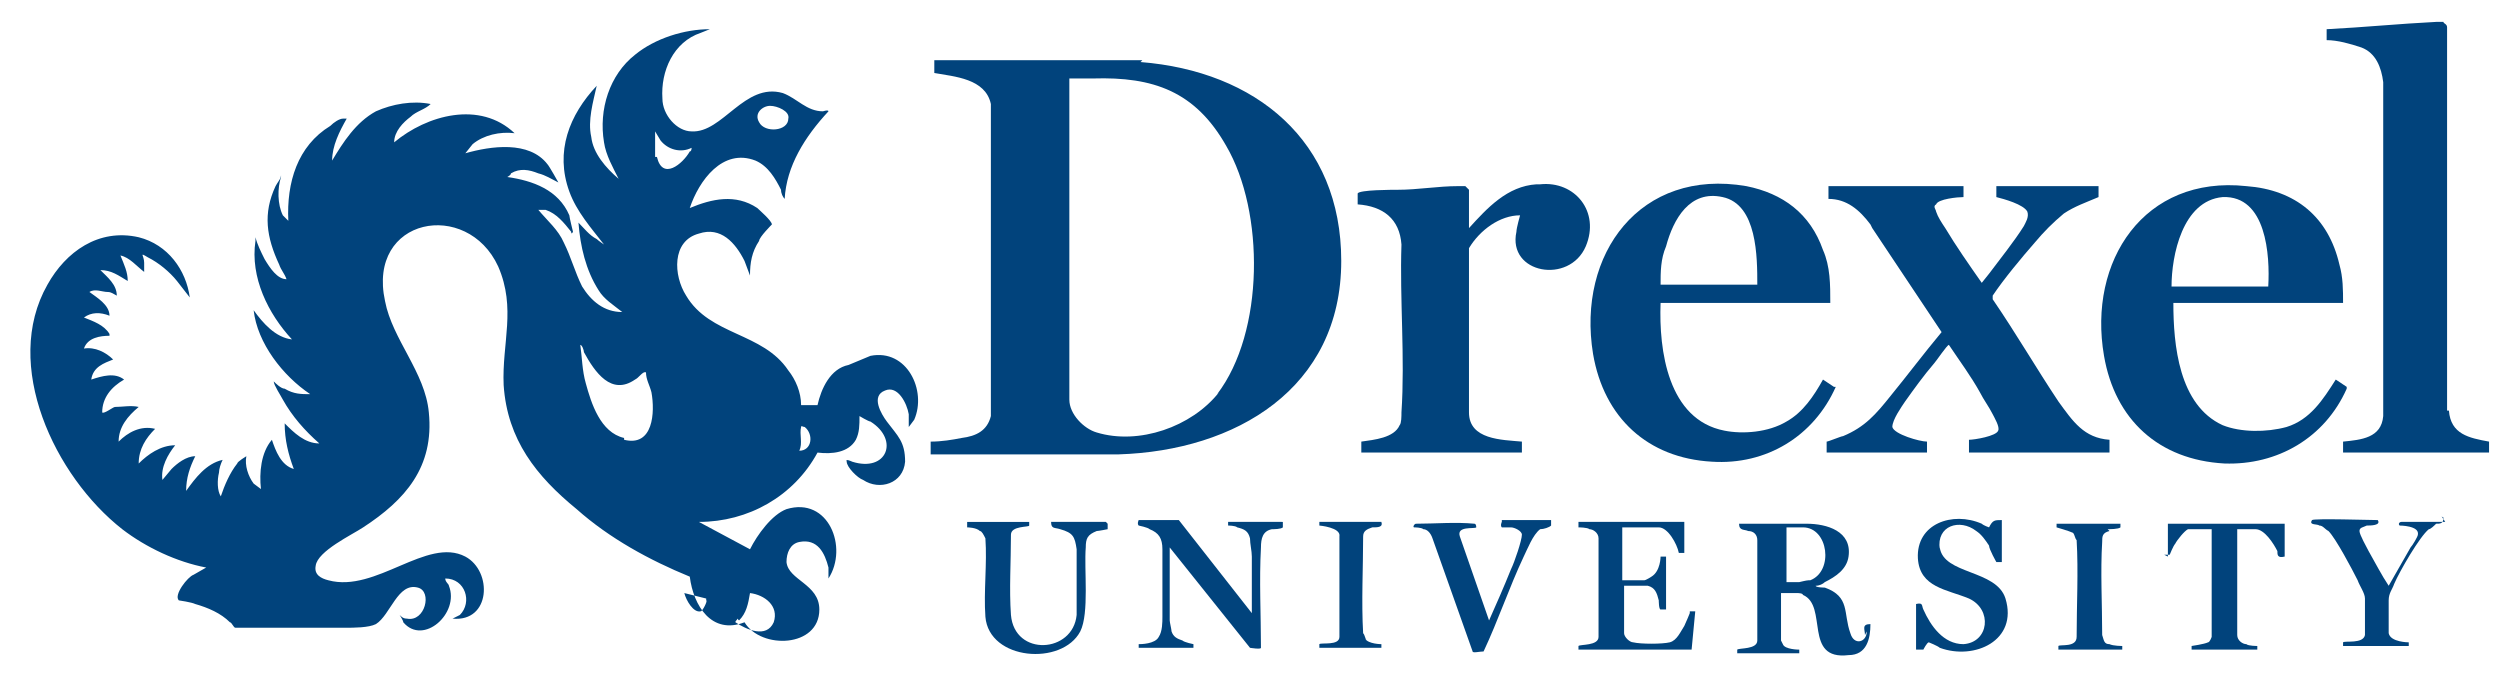 <?xml version="1.0" encoding="UTF-8"?>
<svg id="Layer_1" xmlns="http://www.w3.org/2000/svg" version="1.1" viewBox="0 0 137 37">
  <!-- Generator: Adobe Illustrator 29.0.0, SVG Export Plug-In . SVG Version: 2.1.0 Build 186)  -->
  <defs>
    <style>
      .st0 {
        fill: #01437c;
      }
    </style>
  </defs>
  <path class="st0" d="M134.1,22.5V1.5c0-.2-.2-.2-.2-.3h-.4c-2,.1-4,.3-6,.4v.6c.6,0,1.3.2,1.9.4.8.3,1.1,1.1,1.2,1.9v18.3c-.1,1.2-1.2,1.3-2.2,1.4v.6h8v-.6c-1.1-.2-2.1-.4-2.2-1.7Z"/>
  <path class="st0" d="M46.5,20c-1,.2-1.5,1.3-1.7,2.2-.3,0-.6,0-.9,0,0-.7-.3-1.4-.7-1.9-1.4-2.1-4.3-1.9-5.6-4.1-.7-1.1-.8-3,.7-3.4,1.2-.4,2,.5,2.5,1.5l.3.8c0-.7.1-1.3.5-1.9,0-.2.7-.9.7-.9,0-.2-.7-.8-.8-.9-1.2-.8-2.5-.5-3.7,0,.5-1.5,1.8-3.3,3.6-2.6.7.3,1.1,1,1.4,1.6,0,.2.1.4.2.5.1-1.8,1.1-3.4,2.4-4.8,0-.1-.3,0-.3,0-.9,0-1.4-.7-2.2-1-2.1-.6-3.3,2.2-5,2.1-.8,0-1.6-.9-1.6-1.8-.1-1.5.6-3.1,2.1-3.6l.5-.2c-1.4,0-3,.5-4.1,1.4-1.4,1.1-2,3-1.7,4.8.1.7.5,1.4.8,2-.7-.6-1.4-1.4-1.5-2.3-.2-.9.1-1.9.3-2.8-1.5,1.6-2.3,3.6-1.5,5.8.4,1.1,1.2,2,1.9,2.9,0,0,0,0,0,0,0,0-.3-.2-.4-.3-.4-.2-.7-.6-1-.9.1,1.3.4,2.6,1.1,3.7.3.5.8.8,1.3,1.2-1,0-1.7-.6-2.2-1.4-.4-.8-.6-1.6-1-2.4-.3-.7-.9-1.2-1.4-1.8.1,0,.3,0,.4,0,.6.2,1,.7,1.4,1.2,0,0,0,.2.1,0,0,0-.2-.8-.2-.9-.6-1.4-2-1.9-3.4-2.1,0,0,.2-.1.2-.2.5-.3,1-.2,1.5,0,.4.1.7.3,1.1.5,0,0-.5-.9-.6-1-1-1.3-3.1-1-4.5-.6,0,0,.4-.5.4-.5.6-.5,1.5-.7,2.3-.6-1.9-1.8-4.8-1-6.6.5,0-.6.5-1.1.9-1.4.3-.3.8-.4,1.1-.7-1-.2-2.1,0-3,.4-1.1.6-1.8,1.7-2.4,2.7,0-.8.4-1.6.8-2.3,0,0-.1,0-.2,0-.2,0-.5.2-.7.4-1.8,1.1-2.4,3.1-2.3,5.2,0,0-.3-.3-.3-.3-.3-.6-.3-1.5-.1-2.1,0,0,0-.1,0-.1,0,.2-.2.4-.3.6-.7,1.5-.5,2.8.2,4.3.1.3.3.5.4.8-.5,0-.9-.6-1.2-1.1-.2-.4-.4-.8-.5-1.2,0,0,0,.1,0,.2-.3,2,.7,4,2,5.4-.9-.1-1.6-.9-2.1-1.6,0,0,0,0,0,0,.2,1.8,1.6,3.6,3.1,4.6-.5,0-.9,0-1.4-.3-.2,0-.5-.3-.6-.4,0,0,0,0,0,0,0,.2.4.8.5,1,.5.9,1.2,1.7,2,2.4-.8,0-1.4-.6-1.9-1.1,0,.9.2,1.7.5,2.5-.7-.2-1-1-1.2-1.6-.6.7-.7,1.8-.6,2.7,0,0-.4-.3-.4-.3-.3-.4-.5-1-.4-1.5,0,0-.5.3-.5.4-.4.5-.7,1.2-.9,1.8,0,0,0,0,0,0-.2-.3-.2-.9-.1-1.3,0-.2.1-.5.2-.7-.9.2-1.5,1-2,1.7,0-.7.2-1.3.5-1.9-.5,0-1,.4-1.3.7l-.5.6c-.1-.7.3-1.4.7-1.9-.8,0-1.5.5-2,1,0-.8.4-1.4.9-1.9-.8-.2-1.5.2-2,.7,0-.8.5-1.4,1.1-1.9-.4-.1-.9,0-1.3,0-.1,0-.6.4-.7.3,0-.8.5-1.4,1.2-1.8-.5-.4-1.2-.2-1.8,0,.1-.7.7-.9,1.2-1.1,0,0,0,0,0,0-.4-.4-1-.7-1.6-.6.2-.6.9-.7,1.4-.7,0,0,0,0,0-.1-.3-.5-.9-.7-1.4-.9.4-.3.9-.3,1.4-.1,0-.6-.7-1-1.1-1.3.3-.2.7,0,1,0,.2,0,.3.1.5.2,0-.6-.5-1-.9-1.4.6,0,1,.3,1.5.6,0-.5-.2-.9-.4-1.4.5.1.9.6,1.3.9,0,0,0-.4,0-.5,0-.4-.3-.6.2-.3.6.3,1.2.8,1.6,1.3l.7.9c-.2-1.5-1.2-2.9-2.8-3.3-2.2-.5-4,.8-5,2.6-2.5,4.4.4,10.5,4.1,13.4,1.3,1,3,1.8,4.6,2.1l-.7.4c-.3.1-1.1,1.1-.8,1.4,0,0,.7.1.9.2.7.2,1.4.5,1.9,1,.1,0,.2.3.3.3,2,0,4,0,6,0,.5,0,1.3,0,1.7-.2.8-.5,1.2-2.3,2.3-2,.8.2.4,1.9-.6,1.7-.2,0-.3-.1-.4-.2,0,0,0,0,0,0,0,0,.2.3.2.4,1.1,1.3,3.1-.5,2.5-2,0-.1-.2-.2-.2-.4,1.1,0,1.5,1.3.8,2l-.4.2c2.1.2,2.2-2.6.7-3.4-2.1-1.1-4.9,2-7.5,1.3-.4-.1-.8-.3-.7-.8.1-.8,2-1.7,2.6-2.1,2.3-1.5,3.9-3.3,3.6-6.3-.2-2.2-2-4-2.4-6.1-1-4.6,4.5-5.6,6.2-1.9,1,2.3.2,4.2.3,6.5.2,3,1.8,5,4,6.8,1.8,1.6,4,2.8,6.2,3.7.2,1.6,1.2,3.2,3,2.5.9,1.5,4.1,1.4,4.1-.7,0-1.4-1.7-1.6-1.8-2.6,0-.5.2-1,.7-1.1,1-.2,1.4.6,1.6,1.4v.6c1.1-1.7,0-4.5-2.3-3.8-.8.3-1.6,1.4-2,2.2l-2.8-1.5c2.7,0,5.2-1.4,6.5-3.8.8.1,1.7,0,2.1-.7.2-.4.2-.8.2-1.3,0,0,.5.3.6.3,1.6,1,.9,2.8-1,2.2,0,0-.4-.2-.3,0,0,.3.6.9.9,1,.9.6,2.2.2,2.3-1,0-1.1-.4-1.4-1-2.2-.3-.4-.9-1.4-.1-1.7.7-.3,1.2.7,1.3,1.3,0,.2,0,.5,0,.7l.3-.4c.7-1.6-.4-3.9-2.4-3.5ZM42.2,5.8c.4,0,1.1.3,1,.7,0,.7-1.3.8-1.6.2-.3-.5.2-.9.6-.9ZM34.2,24c-1.3-.3-1.8-1.9-2.1-3-.2-.7-.2-1.4-.3-2.1.1,0,.2.3.2.4.6,1.1,1.5,2.4,2.8,1.5.2-.1.3-.3.5-.4,0,0,0,0,.1,0,0,.4.2.7.3,1.1.2,1.1.1,3-1.5,2.6ZM35.9,8.6c0-.5,0-.9,0-1.4l.3.5c.4.5,1.1.7,1.7.4,0,0,0,.2-.1.2-.4.7-1.5,1.6-1.8.3ZM40.5,34c.4-.4.5-.9.6-1.5.8.1,1.6.7,1.3,1.6-.4.9-1.5.4-2.1,0,0-.1.1-.1.1-.2ZM38.7,32.9c.1,0-.2.6-.3.6-.4.1-.8-.6-.9-1l1.2.3ZM43.8,24.7c.2-.4,0-.9.1-1.3,0-.1.1,0,.2,0,.5.4.4,1.3-.3,1.3Z"/>
  <path class="st0" d="M62.6,3.3h-11.4s0,.7,0,.7c1.1.2,2.8.3,3.1,1.7,0,5.7,0,11.4,0,17.1-.2.8-.8,1.1-1.6,1.2-.5.1-1.1.2-1.7.2v.7h10.3c6.4-.2,12.2-3.6,12.2-10.6,0-6.6-4.7-10.4-11-10.9ZM66.8,21.5c-1.5,1.9-4.4,2.9-6.7,2.2-.7-.2-1.5-1-1.5-1.8V4.3c.4,0,.9,0,1.3,0,3.3-.1,5.6.7,7.3,3.7,2.1,3.6,2.1,10.2-.5,13.6Z"/>
  <path class="st0" d="M100.5,21.2l-.6-.4c-.5.9-1.1,1.8-2,2.3-1,.6-2.4.7-3.4.5-3.1-.6-3.6-4.4-3.5-7h9.3c0-1,0-2-.4-2.9-.7-2-2.2-3.1-4.2-3.5-5.8-1-9.3,3.7-8.4,9.2.6,3.5,3,5.7,6.5,5.9,3,.2,5.6-1.4,6.8-4.1ZM91.3,13.5c.4-1.5,1.3-3.1,3.1-2.7,1.9.4,1.9,3.3,1.9,4.8h-5.3c0-.7,0-1.4.3-2.1Z"/>
  <path class="st0" d="M128.6,21.2l-.6-.4c-.7,1.1-1.4,2.2-2.7,2.6-1.1.3-2.5.3-3.5-.1-2.4-1.1-2.7-4.4-2.7-6.7h9.3c0-.7,0-1.4-.2-2.1-.6-2.6-2.4-4.1-5.1-4.3-5.6-.6-8.7,4.1-7.8,9.3.6,3.5,3,5.7,6.6,5.9,2.9.1,5.5-1.4,6.7-4.1ZM121.8,10.8c2.4-.1,2.6,3.2,2.5,4.9h-5.3c0-1.7.6-4.7,2.8-4.9Z"/>
  <path class="st0" d="M102.6,12.5l3.8,5.7c-1,1.2-1.9,2.4-2.8,3.5-.8,1-1.4,1.7-2.6,2.2-.1,0-.8.3-.9.3,0,0,0,.6,0,.6h5.5v-.6c-.4,0-1.8-.4-1.9-.8,0-.4.5-1.1.7-1.4.5-.7,1-1.4,1.6-2.1.1-.1.7-1,.8-1,.6.9,1.2,1.7,1.7,2.6.2.4.5.8.7,1.2.1.2.4.7.3.9-.1.3-1.3.5-1.6.5v.7h7.7v-.7c-1.4-.1-2-1-2.8-2.1-1.2-1.8-2.3-3.7-3.6-5.6,0,0,0-.1,0-.2.6-.9,1.6-2.1,2.3-2.9.5-.6,1-1.1,1.6-1.6.6-.4,1.2-.6,1.9-.9v-.6h-5.6v.6c.4.1,1.5.4,1.7.8.1.3-.1.6-.2.8-.5.8-1.3,1.8-1.9,2.6,0,0-.4.5-.4.5-.7-1-1.4-2-2-3-.2-.3-.4-.6-.5-.9,0-.1-.2-.3,0-.4.1-.3,1.2-.4,1.5-.4v-.6s0,0,0,0h-7.4v.7c1,0,1.7.6,2.3,1.4Z"/>
  <path class="st0" d="M84.2,10.1c-1.6.1-2.7,1.3-3.7,2.4,0,0,0,0,0,0v-2.1s-.2-.2-.2-.2c0,0-.3,0-.4,0-1.1,0-2.2.2-3.3.2-.3,0-2.1,0-2.2.2v.6c1.4.1,2.3.8,2.4,2.2-.1,3,.2,6.2,0,9.2,0,.2,0,.6-.1.7-.3.7-1.4.8-2.1.9v.6h8.8v-.6c-1.1-.1-2.9-.1-2.9-1.6v-9c.6-1,1.7-1.8,2.8-1.8,0,0-.2.7-.2.9-.5,2.3,2.9,2.9,3.8.8.8-1.9-.6-3.6-2.5-3.4Z"/>
  <path class="st0" d="M102.3,34.6c0,.6-.7.8-.9.1-.4-1.1,0-2-1.4-2.5,0,0-.5,0-.5-.1,0,0,0,0,0,0,.2,0,.4-.1.5-.2.6-.3,1.2-.7,1.3-1.4.2-1.4-1.2-1.8-2.3-1.8-1.2,0-2.5,0-3.7,0,0,.4.3.3.5.4.3,0,.5.2.5.5v5.5c0,.5-1,.4-1.1.5,0,0,0,.2,0,.2h3.4c0,0,0-.2,0-.2,0,0-.8,0-.9-.3,0,0-.1-.2-.1-.2v-2.6h.9s.3,0,.3.1c1.4.6,0,3.6,2.5,3.3,1,0,1.2-.9,1.2-1.7-.5,0-.3.3-.3.6ZM99.1,31.8c-.1,0-.5.1-.5.1h-.7v-3h.9c1.4,0,1.7,2.4.4,2.9Z"/>
  <path class="st0" d="M70.2,28.6h-2.9c0,0,0,.2,0,.2,0,0,.4,0,.5.1.4.1.6.2.7.6,0,.3.1.7.1,1,0,1,0,2.1,0,3.1l-4-5.1h-2.2c0,0-.1.2,0,.3,0,0,.5.1.6.2.5.2.7.5.7,1.1,0,1.1,0,2.6,0,3.7,0,.3,0,.8-.2,1.1-.2.4-1,.4-1.1.4,0,0,0,.2,0,.2h3c0,0,0-.2,0-.2,0,0-.5-.1-.6-.2-.3-.1-.5-.2-.6-.5,0-.1-.1-.5-.1-.6v-4l4.4,5.5c0,0,.6.1.6,0,0-1.8-.1-3.7,0-5.5,0-.5.1-.9.6-1,.1,0,.5,0,.6-.1,0,0,0-.3,0-.3Z"/>
  <path class="st0" d="M92.6,33.6c0,0-.2.5-.3.7-.2.3-.4.8-.8.9-.4.1-1.6.1-2,0-.2,0-.5-.3-.5-.5v-2.6h.9s.3,0,.4,0c.4.1.5.4.6.8,0,0,0,.5.1.5,0,0,.2,0,.3,0v-2.9c0,0-.2,0-.3,0,0,0,0,.8-.5,1.1,0,0-.3.2-.4.2h-1.2v-2.9h1.6s.3,0,.4,0c.5,0,1,.9,1.1,1.4h.3s0-1.7,0-1.7h-5.8c0,0,0,.2,0,.3,0,0,.5,0,.6.1.2,0,.5.2.5.5v5.4c0,.5-1,.4-1.1.5,0,0,0,.2,0,.2h6.2l.2-2.1c0,0-.2,0-.3,0Z"/>
  <path class="st0" d="M106.3,30.1c-.2-1.3,1.1-1.7,2-1,.3.2.5.5.7.8,0,.2.4.9.4.9,0,0,.3,0,.3,0v-2.3c-.4,0-.5,0-.7.4,0,0-.3-.1-.4-.2-1.6-.7-3.6,0-3.5,1.9.1,1.6,1.6,1.7,2.8,2.2,1.3.6,1.1,2.4-.3,2.5-1.1,0-1.8-1-2.2-1.9-.1-.2,0-.4-.4-.3v2.5c.2,0,.4,0,.4,0,0,0,.2-.4.3-.4,0,0,.5.2.6.3,1.9.7,4.3-.4,3.6-2.7-.5-1.6-3.4-1.3-3.6-2.8Z"/>
  <path class="st0" d="M60.6,28.6h-3c0,.4.2.3.5.4.7.2.8.4.9,1.1,0,1.2,0,2.4,0,3.6-.2,2.1-3.4,2.3-3.6,0-.1-1.4,0-2.9,0-4.4,0-.5,1-.4,1-.5,0,0,0-.2,0-.2h-3.4c0,0,0,.2,0,.3,0,0,.5,0,.7.2.1,0,.2.2.3.4.1,1.4-.1,2.9,0,4.3.2,2.4,4.2,2.7,5.2.8.5-1,.2-3.4.3-4.6,0-.5.1-.7.6-.9.1,0,.6-.1.6-.1,0,0,0-.3,0-.3Z"/>
  <path class="st0" d="M134,28.6c-.5,0-1.9,0-2.4,0-.1,0-.2.1-.1.2,0,0,1.1,0,1,.5,0,.1-.3.6-.4.7-.4.7-.8,1.4-1.2,2.1-.4-.6-.7-1.2-1.1-1.9-.1-.2-.5-.9-.5-1.1,0-.2.2-.2.4-.3.2,0,.8,0,.6-.3-.4,0-3.5-.1-3.6,0-.2.3.3.2.4.3.2,0,.3.2.5.3.4.4,1.3,2.1,1.6,2.7.1.3.4.7.4,1,0,.3,0,1.8,0,2-.1.5-1.1.3-1.2.4,0,0,0,.2,0,.2h3.6c0,0,0-.2,0-.2,0,0-1,0-1.1-.5,0-.3,0-1.4,0-1.8,0-.4.2-.6.3-.9.3-.7,1.4-2.6,1.9-3,.1,0,.3-.2.4-.3.2,0,.4,0,.4-.3,0-.1,0,0-.1-.1Z"/>
  <path class="st0" d="M82.3,28.6c0,0-.1.2,0,.3,0,0,.4,0,.5,0,.2,0,.6.2.6.4,0,.3-.4,1.5-.6,1.9-.4,1-.8,1.9-1.2,2.8l-1.6-4.6c-.2-.6.8-.4.9-.5,0,0,0-.2-.1-.2-1-.1-2.2,0-3.2,0-.1,0-.2.2-.1.2,0,0,.4,0,.5.1.2,0,.4.2.5.5l2.2,6.2c0,.1.4,0,.6,0,.8-1.7,1.4-3.5,2.2-5.2.2-.4.5-1.2.9-1.5.2,0,.5-.1.6-.2,0,0,0-.2,0-.3h-2.7Z"/>
  <path class="st0" d="M118.6,30.4c0,0,.2,0,.3,0,0,0,.2-.5.3-.6.1-.2.5-.7.7-.8,0,0,.3,0,.3,0h1v5.9c0,0-.1.3-.2.3-.2.1-.9.2-.9.2,0,0,0,.2,0,.2h3.6c0,0,0-.2,0-.2,0,0-.5,0-.6-.1-.2,0-.5-.2-.5-.5v-5.8h1c.5,0,1,.8,1.2,1.2,0,.2,0,.4.4.3v-1.8h-6.4v1.8Z"/>
  <path class="st0" d="M74.9,35.1c-.1-.1-.1-.3-.2-.4-.1-1.7,0-3.6,0-5.3,0-.3.2-.4.5-.5.3,0,.6,0,.5-.3h-3.4c0,0,0,.2,0,.2,0,0,1.2.1,1.1.6v5.5c0,.5-1,.3-1.1.4,0,0,0,.2,0,.2h3.4c0,0,0-.2,0-.2,0,0-.7,0-.9-.3Z"/>
  <path class="st0" d="M115.5,29c.1,0,.6,0,.7-.1,0,0,0-.1,0-.2h-3.5c0,0,0,.2,0,.2,0,0,.7.2.9.3.1.1.1.3.2.4.1,1.7,0,3.6,0,5.3,0,.6-.9.4-1,.5,0,0,0,.2,0,.2h3.5c0,0,0-.2,0-.2,0,0-.5,0-.7-.1-.3,0-.3-.2-.4-.5,0-1.7-.1-3.5,0-5.1,0-.3,0-.5.4-.6Z"/>
</svg>